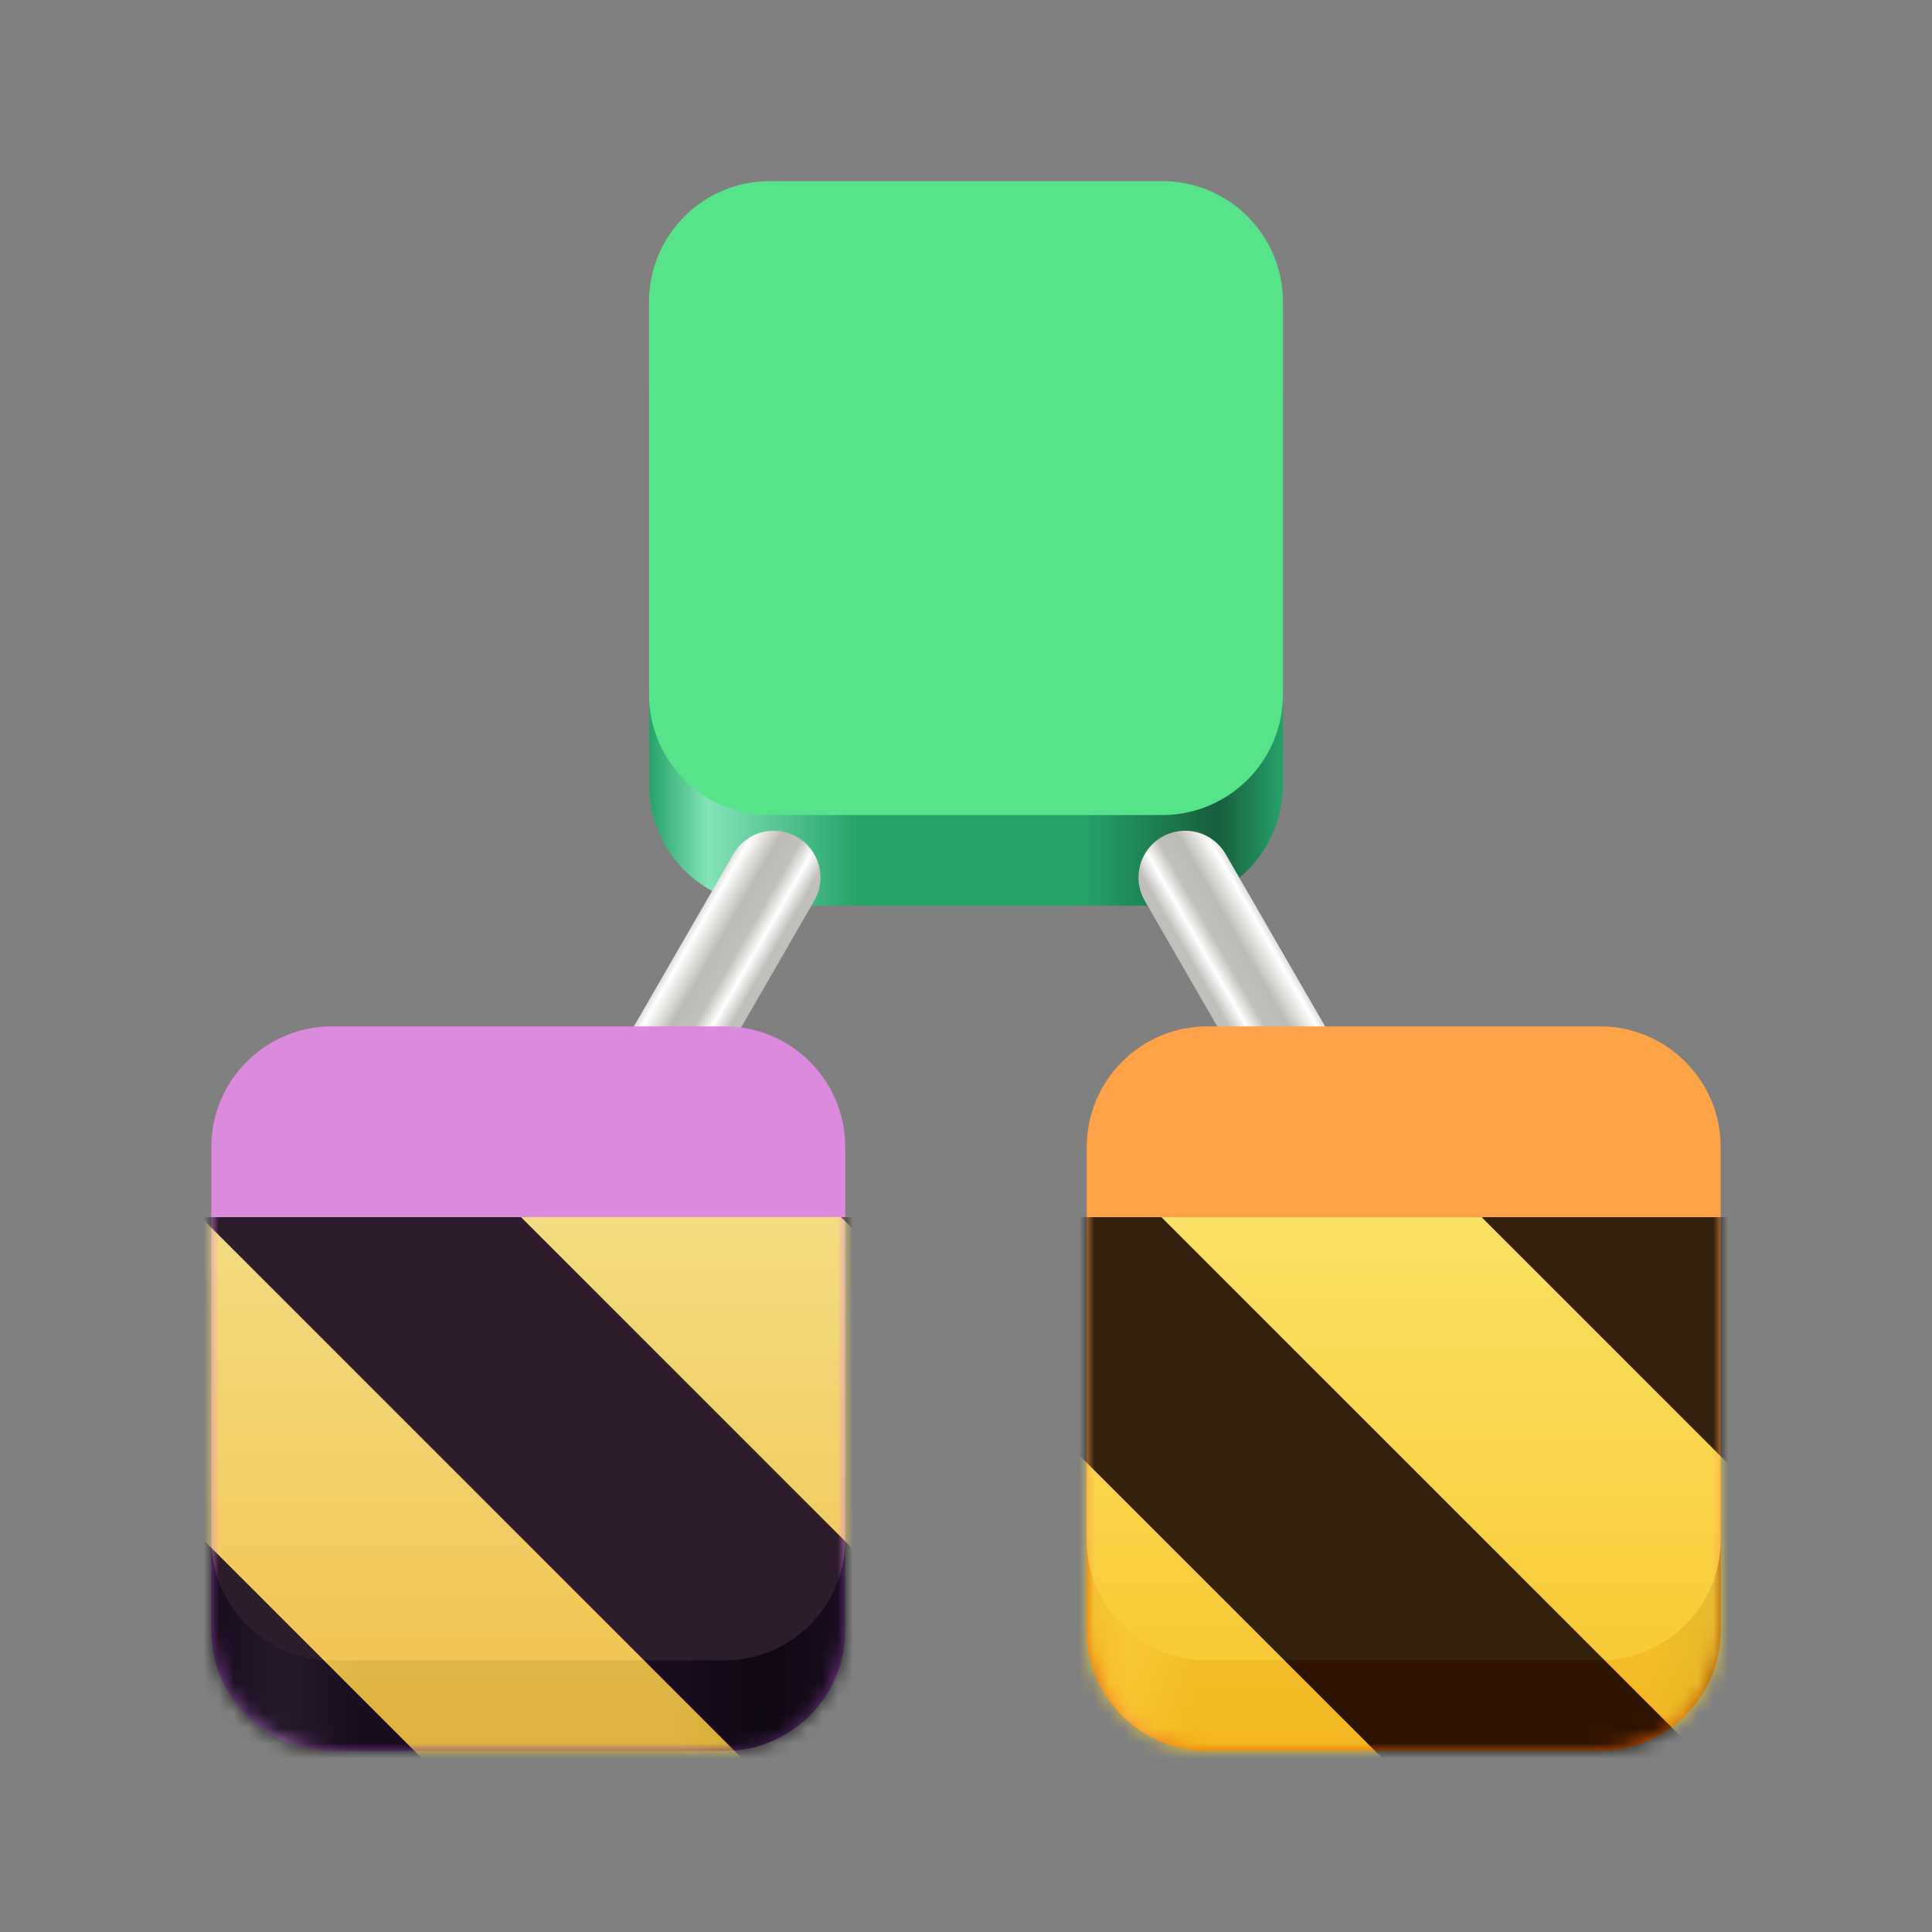 <?xml version="1.0" encoding="UTF-8"?>
<svg height="128px" viewBox="0 0 128 128" width="128px" xmlns="http://www.w3.org/2000/svg" xmlns:xlink="http://www.w3.org/1999/xlink">
    <rect x="0" y="0" width="128" height="128" fill="#808080" stroke="none"/>
    <linearGradient id="a" gradientUnits="userSpaceOnUse" x1="43" x2="85" y1="39" y2="39">
        <stop offset="0" stop-color="#26a269"/>
        <stop offset="0.093" stop-color="#84e3b7"/>
        <stop offset="0.331" stop-color="#26a269"/>
        <stop offset="0.687" stop-color="#26a269"/>
        <stop offset="0.897" stop-color="#175e3c"/>
        <stop offset="1" stop-color="#26a269"/>
    </linearGradient>
    <linearGradient id="b" gradientUnits="userSpaceOnUse">
        <stop offset="0" stop-color="#c0bfbc"/>
        <stop offset="0.155" stop-color="#ffffff"/>
        <stop offset="0.434" stop-color="#bdbbb5"/>
        <stop offset="0.651" stop-color="#c1c0ba"/>
        <stop offset="0.825" stop-color="#ffffff"/>
        <stop offset="1" stop-color="#c0bfbc"/>
    </linearGradient>
    <linearGradient id="c" gradientTransform="matrix(0.081 -0.047 0.069 0.12 307.031 127.069)" x1="-1710.211" x2="-1774.452" xlink:href="#b" y1="-1202.377" y2="-1202.377"/>
    <linearGradient id="d" gradientTransform="matrix(-0.081 -0.047 -0.069 0.12 -177.243 127.069)" x1="-1710.211" x2="-1774.452" xlink:href="#b" y1="-1202.377" y2="-1202.377"/>
    <linearGradient id="e" gradientUnits="userSpaceOnUse" x1="14" x2="56" y1="95" y2="95">
        <stop offset="0" stop-color="#813d9c"/>
        <stop offset="0.109" stop-color="#b378ca"/>
        <stop offset="0.242" stop-color="#813d9c"/>
        <stop offset="0.732" stop-color="#813d9c"/>
        <stop offset="0.872" stop-color="#4d255d"/>
        <stop offset="1" stop-color="#813d9c"/>
    </linearGradient>
    <linearGradient id="f" gradientUnits="userSpaceOnUse" x1="72" x2="114" y1="95" y2="95">
        <stop offset="0" stop-color="#e66100"/>
        <stop offset="0.068" stop-color="#ff903e"/>
        <stop offset="0.169" stop-color="#e66100"/>
        <stop offset="0.887" stop-color="#e66100"/>
        <stop offset="1" stop-color="#9d4200"/>
    </linearGradient>
    <clipPath id="g">
        <rect height="128" width="128"/>
    </clipPath>
    <clipPath id="h">
        <rect height="128" width="128"/>
    </clipPath>
    <filter id="i" height="100%" width="100%" x="0%" y="0%">
        <feColorMatrix in="SourceGraphic" type="matrix" values="0 0 0 0 1 0 0 0 0 1 0 0 0 0 1 0 0 0 1 0"/>
    </filter>
    <mask id="j">
        <g clip-path="url(#h)" filter="url(#i)">
            <g clip-path="url(#g)">
                <path d="m 51 18 h 26 c 4.418 0 8 3.582 8 8 v 26 c 0 4.418 -3.582 8 -8 8 h -26 c -4.418 0 -8 -3.582 -8 -8 v -26 c 0 -4.418 3.582 -8 8 -8 z m 0 0" fill="url(#a)"/>
                <path d="m 51 12 h 26 c 4.418 0 8 3.582 8 8 v 26 c 0 4.418 -3.582 8 -8 8 h -26 c -4.418 0 -8 -3.582 -8 -8 v -26 c 0 -4.418 3.582 -8 8 -8 z m 0 0" fill="#57e389"/>
                <path d="m 76.977 55.453 c 1.48 -0.855 3.371 -0.348 4.227 1.133 l 6.742 11.68 c 0.855 1.48 0.348 3.371 -1.133 4.227 c -1.48 0.852 -3.371 0.348 -4.227 -1.133 l -6.742 -11.68 c -0.855 -1.48 -0.348 -3.371 1.133 -4.227 z m 0 0" fill="url(#c)"/>
                <path d="m 52.812 55.453 c -1.48 -0.855 -3.371 -0.348 -4.227 1.133 l -6.742 11.68 c -0.855 1.48 -0.348 3.371 1.133 4.227 c 1.48 0.852 3.371 0.348 4.227 -1.133 l 6.742 -11.68 c 0.855 -1.48 0.348 -3.371 -1.133 -4.227 z m 0 0" fill="url(#d)"/>
                <path d="m 22 74 h 26 c 4.418 0 8 3.582 8 8 v 26 c 0 4.418 -3.582 8 -8 8 h -26 c -4.418 0 -8 -3.582 -8 -8 v -26 c 0 -4.418 3.582 -8 8 -8 z m 0 0" fill="url(#e)"/>
                <path d="m 22 68 h 26 c 4.418 0 8 3.582 8 8 v 26 c 0 4.418 -3.582 8 -8 8 h -26 c -4.418 0 -8 -3.582 -8 -8 v -26 c 0 -4.418 3.582 -8 8 -8 z m 0 0" fill="#dc8add"/>
                <path d="m 80 74 h 26 c 4.418 0 8 3.582 8 8 v 26 c 0 4.418 -3.582 8 -8 8 h -26 c -4.418 0 -8 -3.582 -8 -8 v -26 c 0 -4.418 3.582 -8 8 -8 z m 0 0" fill="url(#f)"/>
                <path d="m 80 68 h 26 c 4.418 0 8 3.582 8 8 v 26 c 0 4.418 -3.582 8 -8 8 h -26 c -4.418 0 -8 -3.582 -8 -8 v -26 c 0 -4.418 3.582 -8 8 -8 z m 0 0" fill="#ffa348"/>
            </g>
        </g>
    </mask>
    <mask id="k">
        <g filter="url(#i)">
            <rect fill-opacity="0.8" height="128" width="128"/>
        </g>
    </mask>
    <linearGradient id="l" gradientTransform="matrix(0 0.37 -0.985 0 295.385 -30.36)" gradientUnits="userSpaceOnUse" x1="300" x2="428" y1="235" y2="235">
        <stop offset="0" stop-color="#f9f06b"/>
        <stop offset="1" stop-color="#f5c211"/>
    </linearGradient>
    <clipPath id="m">
        <rect height="128" width="128"/>
    </clipPath>
    <clipPath id="n">
        <rect height="128" width="128"/>
    </clipPath>
    <path d="m 51 18 h 26 c 4.418 0 8 3.582 8 8 v 26 c 0 4.418 -3.582 8 -8 8 h -26 c -4.418 0 -8 -3.582 -8 -8 v -26 c 0 -4.418 3.582 -8 8 -8 z m 0 0" fill="url(#a)"/>
    <path d="m 51 12 h 26 c 4.418 0 8 3.582 8 8 v 26 c 0 4.418 -3.582 8 -8 8 h -26 c -4.418 0 -8 -3.582 -8 -8 v -26 c 0 -4.418 3.582 -8 8 -8 z m 0 0" fill="#57e389"/>
    <path d="m 76.977 55.453 c 1.48 -0.855 3.371 -0.348 4.227 1.133 l 6.742 11.68 c 0.855 1.48 0.348 3.371 -1.133 4.227 c -1.48 0.852 -3.371 0.348 -4.227 -1.133 l -6.742 -11.68 c -0.855 -1.48 -0.348 -3.371 1.133 -4.227 z m 0 0" fill="url(#c)"/>
    <path d="m 52.812 55.453 c -1.48 -0.855 -3.371 -0.348 -4.227 1.133 l -6.742 11.68 c -0.855 1.48 -0.348 3.371 1.133 4.227 c 1.48 0.852 3.371 0.348 4.227 -1.133 l 6.742 -11.68 c 0.855 -1.48 0.348 -3.371 -1.133 -4.227 z m 0 0" fill="url(#d)"/>
    <path d="m 22 74 h 26 c 4.418 0 8 3.582 8 8 v 26 c 0 4.418 -3.582 8 -8 8 h -26 c -4.418 0 -8 -3.582 -8 -8 v -26 c 0 -4.418 3.582 -8 8 -8 z m 0 0" fill="url(#e)"/>
    <path d="m 22 68 h 26 c 4.418 0 8 3.582 8 8 v 26 c 0 4.418 -3.582 8 -8 8 h -26 c -4.418 0 -8 -3.582 -8 -8 v -26 c 0 -4.418 3.582 -8 8 -8 z m 0 0" fill="#dc8add"/>
    <path d="m 80 74 h 26 c 4.418 0 8 3.582 8 8 v 26 c 0 4.418 -3.582 8 -8 8 h -26 c -4.418 0 -8 -3.582 -8 -8 v -26 c 0 -4.418 3.582 -8 8 -8 z m 0 0" fill="url(#f)"/>
    <path d="m 80 68 h 26 c 4.418 0 8 3.582 8 8 v 26 c 0 4.418 -3.582 8 -8 8 h -26 c -4.418 0 -8 -3.582 -8 -8 v -26 c 0 -4.418 3.582 -8 8 -8 z m 0 0" fill="#ffa348"/>
    <g clip-path="url(#n)" mask="url(#j)">
        <g clip-path="url(#m)" mask="url(#k)">
            <path d="m 128 80.641 v 47.359 h -128 v -47.359 z m 0 0" fill="url(#l)"/>
            <path d="m 13.309 80.641 l 47.355 47.359 h 21.215 l -47.359 -47.359 z m 42.422 0 l 47.363 47.359 h 21.215 l -47.363 -47.359 z m 42.43 0 l 29.84 29.84 v -21.211 l -8.629 -8.629 z m -98.16 7.906 v 21.215 l 18.238 18.238 h 21.215 z m 0 0"/>
        </g>
    </g>
</svg>
